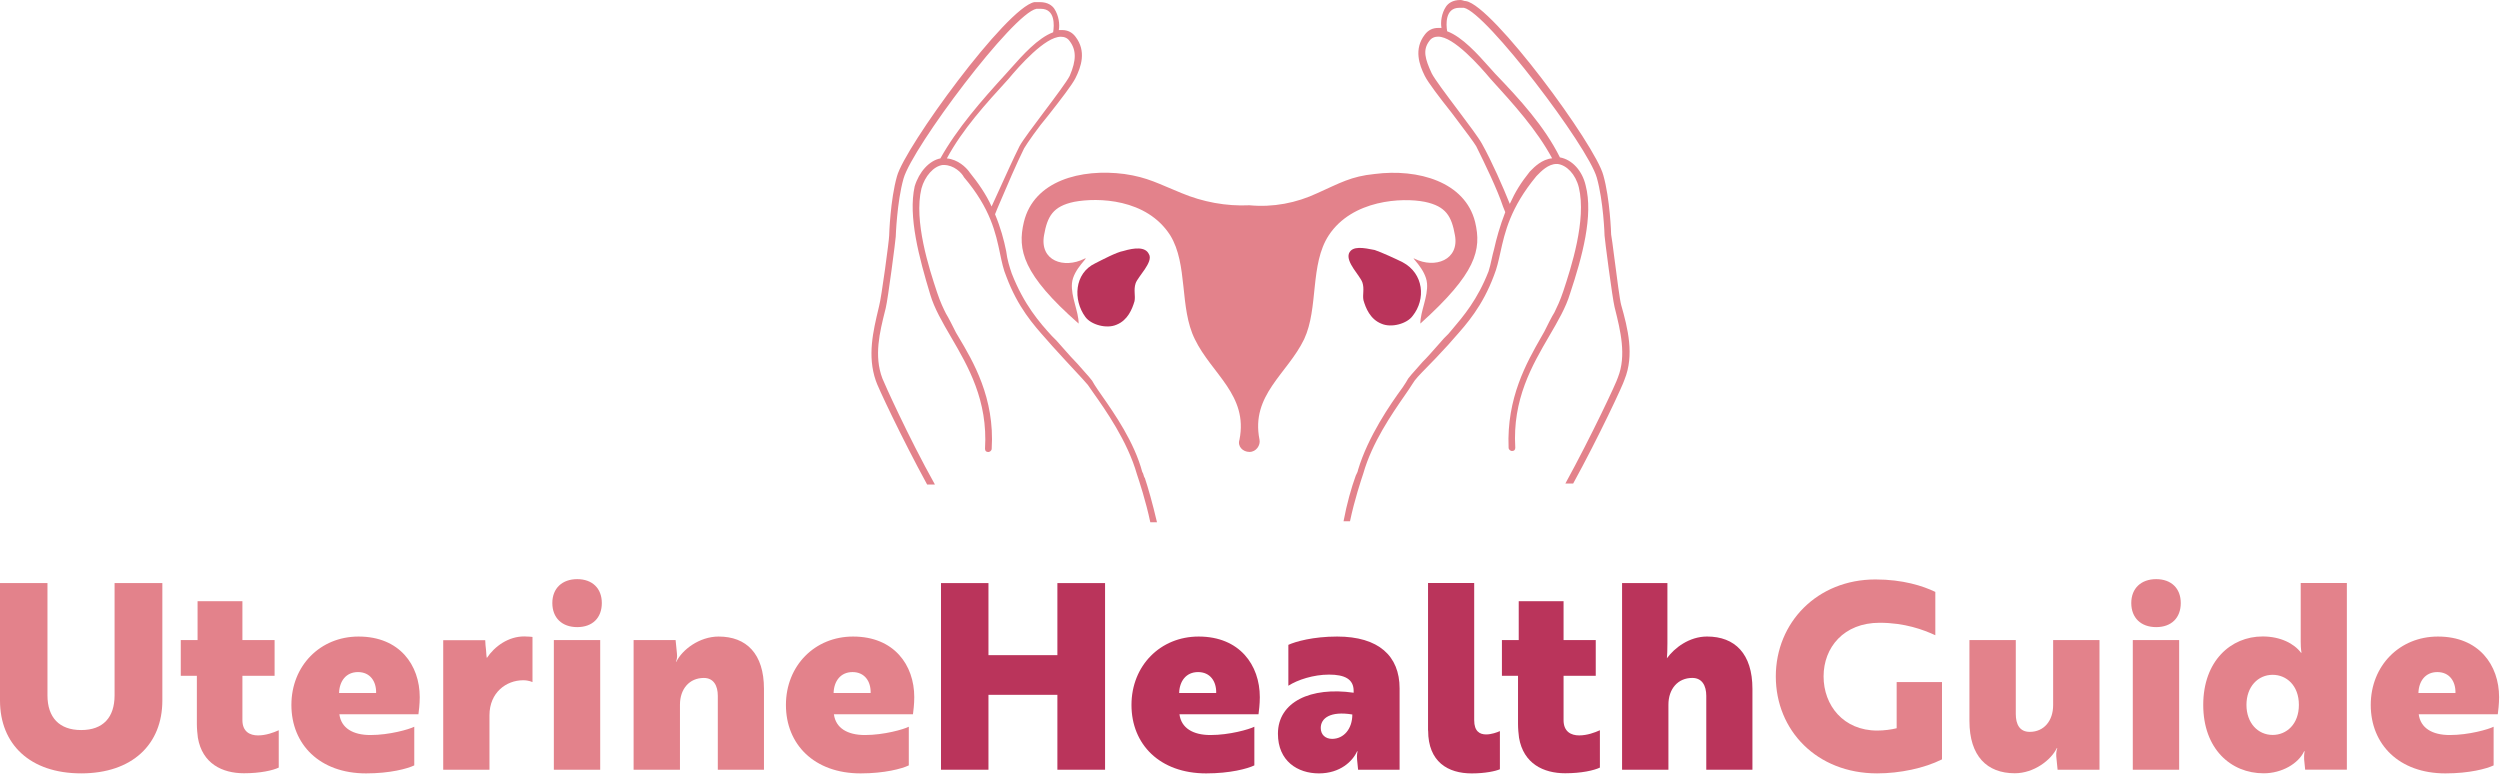 <svg width="247" height="77" viewBox="0 0 247 77" fill="none" xmlns="http://www.w3.org/2000/svg">
<g id="UHG_logo_rgb">
<path id="Path" d="M113.52 25.129C113.19 24.359 112.09 24.469 110.98 24.799C110.32 24.909 108.88 25.679 108.22 26.009C106.12 26.999 106.01 29.649 107.23 31.309C107.78 32.079 109.33 32.519 110.32 32.079C111.42 31.639 111.86 30.539 112.09 29.759C112.2 29.209 111.98 28.659 112.2 27.989C112.42 27.329 113.97 25.889 113.52 25.119V25.119V25.129Z" fill="#BA345B"/>
<path id="Path_2" d="M134.6 27.89C134.82 28.55 134.6 29.1 134.71 29.66C134.93 30.43 135.37 31.54 136.48 31.98C137.47 32.42 139.02 31.98 139.57 31.21C140.89 29.56 140.67 27.02 138.58 25.91C137.92 25.58 136.48 24.92 135.82 24.7C134.72 24.48 133.61 24.26 133.28 25.03C132.95 25.91 134.38 27.24 134.6 27.9V27.9V27.89Z" fill="#BA345B"/>
<path id="Path_3" d="M130.18 19.071C132.39 18.081 133.49 17.421 135.81 17.191C140.11 16.641 144.75 17.961 145.74 21.931C146.4 24.691 145.85 27.001 140.33 31.971C140.33 30.761 141.1 29.321 140.99 28.001C140.88 26.571 139.22 25.241 139.78 25.571C141.77 26.561 144.19 25.681 143.75 23.251C143.42 21.371 142.87 20.381 140.77 19.941C138.56 19.501 133.6 19.721 131.28 23.251C129.4 26.121 130.29 30.421 128.85 33.511C127.2 36.931 123.55 39.031 124.44 43.441C124.55 43.991 124.11 44.651 123.45 44.651C122.79 44.651 122.24 44.101 122.46 43.441C123.34 39.031 119.7 36.931 118.05 33.511C116.51 30.421 117.39 26.121 115.62 23.251C113.3 19.611 108.45 19.501 106.13 19.941C104.03 20.381 103.48 21.371 103.15 23.251C102.71 25.791 105.14 26.561 107.12 25.571C107.78 25.241 106.02 26.561 105.91 28.001C105.8 29.321 106.57 30.761 106.57 31.971C101.05 27.121 100.5 24.691 101.16 21.931C102.15 17.851 106.79 16.631 111.09 17.191C113.41 17.521 114.51 18.181 116.72 19.071C118.82 19.951 121.13 20.391 123.45 20.281C125.77 20.501 128.08 20.061 130.18 19.071V19.071Z" fill="#E3828B"/>
<path id="Shape" fill-rule="evenodd" clip-rule="evenodd" d="M132.72 51.5H132.742L132.74 51.51L132.72 51.5ZM132.742 51.5C133.072 49.744 133.511 48.198 133.95 46.99C134.06 46.77 134.17 46.55 134.17 46.44C135.16 43.13 137.37 39.93 138.58 38.28L138.58 38.28C138.8 37.95 139.02 37.62 139.13 37.4C139.325 37.14 139.558 36.88 139.852 36.552C140.056 36.325 140.29 36.065 140.56 35.75C140.976 35.341 141.448 34.805 142.025 34.149L142.025 34.149L142.025 34.149C142.224 33.923 142.435 33.684 142.66 33.43L143.1 32.99C143.213 32.855 143.329 32.719 143.447 32.58C144.597 31.229 145.973 29.611 147.07 26.81C147.19 26.444 147.277 26.049 147.367 25.64C147.443 25.3 147.52 24.95 147.62 24.6C147.84 23.61 148.17 22.39 148.72 20.96L148.5 20.41C147.95 18.75 146.73 16.22 145.85 14.45C145.59 14.018 144.849 13.035 144.062 11.993L144.062 11.992C143.848 11.709 143.631 11.422 143.42 11.14C142.2 9.6 141.1 8.16 140.77 7.5C140.22 6.4 139.67 4.85 140.77 3.42C141.1 2.98 141.54 2.76 142.09 2.76H142.42C142.31 2.2 142.42 1.32 142.86 0.66C143.08 0.33 143.52 0 144.29 0C144.4 0 144.482 0.028 144.565 0.055C144.647 0.083 144.73 0.11 144.84 0.11C147.49 0.55 157.64 14.34 158.41 17.32C159.07 19.64 159.18 23.06 159.18 23.17C159.224 23.346 159.355 24.366 159.511 25.577L159.512 25.577C159.747 27.401 160.038 29.657 160.17 30.12C160.83 32.44 161.49 35.08 160.5 37.51C160.39 37.95 157.97 43.14 155.43 47.77H154.66C157.2 43.14 159.74 37.73 159.85 37.29C160.712 35.125 160.096 32.653 159.554 30.475L159.554 30.475L159.52 30.34C159.3 29.46 158.53 23.5 158.53 23.28C158.53 23.17 158.42 19.86 157.76 17.54C156.88 14.45 146.84 1.21 144.63 0.77H144.19C142.76 0.77 142.87 2.43 142.98 3.09C144.484 3.654 145.996 5.351 147.159 6.656C147.357 6.878 147.544 7.088 147.72 7.28C150.15 9.81 152.58 12.46 154.12 15.55C155.34 15.77 156.33 16.88 156.66 18.31C157.44 21.29 156.33 25.37 155.12 29.01C154.713 30.372 153.926 31.721 153.074 33.181C151.374 36.096 149.417 39.453 149.71 44.23C149.71 44.45 149.6 44.56 149.38 44.56C149.27 44.56 149.05 44.45 149.05 44.23C148.845 39.311 150.837 35.819 152.267 33.311L152.267 33.311C152.375 33.122 152.48 32.938 152.58 32.76C152.8 32.31 153.35 31.21 153.57 30.88L153.599 30.821C153.818 30.373 154.134 29.728 154.45 28.78C155.22 26.46 156.76 21.72 155.99 18.52C155.66 17.19 154.77 16.31 153.89 16.2H153.78C152.969 16.2 152.258 16.93 151.889 17.309C151.866 17.332 151.845 17.354 151.826 17.374C151.813 17.387 151.801 17.399 151.79 17.41C149.212 20.533 148.681 22.939 148.238 24.94C148.056 25.765 147.889 26.521 147.6 27.23C146.469 30.255 144.927 31.987 143.678 33.39L143.678 33.39C143.469 33.624 143.269 33.85 143.08 34.07C142.183 35.061 141.489 35.769 140.953 36.315L140.953 36.315C140.235 37.048 139.802 37.489 139.55 37.93C139.362 38.238 139.082 38.642 138.749 39.124L138.749 39.124C137.523 40.895 135.565 43.726 134.7 46.76C134.48 47.42 133.82 49.4 133.38 51.5H132.742ZM112.98 46.92C113.005 47.007 113.032 47.103 113.08 47.2L113.1 47.19C113.43 48.18 113.87 49.72 114.31 51.6H113.65C113.21 49.51 112.55 47.52 112.33 46.86C111.398 43.582 109.197 40.47 108.01 38.792C107.796 38.489 107.615 38.232 107.48 38.03C107.199 37.693 106.831 37.298 106.259 36.682L106.259 36.682C105.711 36.094 104.976 35.304 103.95 34.17C103.761 33.95 103.561 33.724 103.352 33.49L103.352 33.49C102.103 32.087 100.561 30.355 99.43 27.33C99.136 26.641 98.978 25.884 98.802 25.044C98.387 23.058 97.876 20.61 95.24 17.51C95.02 17.07 94.24 16.3 93.25 16.3H93.14C92.25 16.41 91.37 17.41 91.04 18.62C90.26 21.82 91.81 26.56 92.58 28.88C92.91 29.88 93.24 30.54 93.46 30.98C93.68 31.32 94.23 32.419 94.45 32.86L94.45 32.86L94.45 32.86C94.526 32.989 94.606 33.123 94.687 33.26C96.132 35.685 98.292 39.313 97.98 44.33C97.98 44.55 97.76 44.66 97.65 44.66C97.43 44.66 97.32 44.55 97.32 44.33C97.613 39.56 95.657 36.206 93.958 33.294C93.104 31.829 92.315 30.476 91.91 29.11C90.81 25.47 89.71 21.39 90.37 18.41C90.81 16.97 91.81 15.87 92.91 15.65C94.57 12.68 96.99 9.92 99.31 7.38C99.489 7.184 99.681 6.969 99.882 6.742L99.882 6.742C101.042 5.439 102.542 3.752 104.05 3.19C104.16 2.52 104.27 0.87 102.84 0.87H102.4C100.08 1.31 90.15 14.55 89.27 17.64C88.61 19.96 88.5 23.38 88.5 23.38C88.5 23.6 87.73 29.56 87.51 30.44L87.449 30.683C86.914 32.827 86.332 35.155 87.18 37.39C87.3 37.72 89.72 43.13 92.37 47.87H91.6C89.07 43.24 86.64 38.05 86.53 37.61C85.683 35.165 86.263 32.73 86.798 30.482L86.86 30.22C87.08 29.45 87.85 23.71 87.85 23.27C87.85 23.16 87.96 19.74 88.62 17.42C89.39 14.55 99.43 0.76 102.19 0.21H102.74C103.51 0.21 103.95 0.54 104.17 0.87C104.61 1.54 104.72 2.42 104.61 2.97H104.94C105.49 2.97 105.93 3.19 106.26 3.63C107.36 5.06 106.81 6.61 106.26 7.71C105.93 8.37 104.82 9.81 103.61 11.35C102.5 12.67 101.51 14.11 101.18 14.66C100.422 16.185 99.493 18.362 98.829 19.921L98.828 19.922L98.827 19.925C98.721 20.174 98.621 20.408 98.53 20.62L98.31 21.17C98.86 22.49 99.19 23.71 99.41 24.81C99.52 25.7 99.74 26.36 99.96 27.02C101.17 30.11 102.72 31.88 103.93 33.2L104.37 33.64C104.584 33.881 104.785 34.108 104.975 34.323C105.572 34.998 106.052 35.542 106.47 35.96C106.74 36.275 106.973 36.535 107.177 36.762C107.472 37.09 107.705 37.35 107.9 37.61C108.01 37.83 108.23 38.16 108.45 38.49C108.574 38.67 108.709 38.864 108.853 39.071C110.119 40.885 112.07 43.679 112.86 46.65C112.922 46.712 112.949 46.808 112.98 46.92ZM93.55 15.65C94.66 15.76 95.43 16.53 95.76 16.97V16.98C96.65 18.08 97.42 19.19 97.97 20.4C98.218 19.866 98.501 19.241 98.8 18.581L98.8 18.58L98.8 18.58C99.431 17.19 100.133 15.64 100.73 14.44C101.051 13.851 102.106 12.448 103.166 11.037C104.283 9.55 105.408 8.054 105.69 7.49C106.35 5.95 106.35 4.95 105.69 4.07C105.47 3.74 105.14 3.63 104.81 3.63C103.26 3.63 100.72 6.5 99.62 7.82L99.617 7.823L99.617 7.823C97.408 10.242 95.089 12.781 93.55 15.65ZM146.41 14.19C147.4 15.96 148.51 18.5 149.17 20.15V20.14C149.72 18.93 150.26 18.06 151.14 16.96C151.165 16.935 151.193 16.906 151.223 16.875C151.591 16.5 152.334 15.742 153.35 15.64C151.813 12.794 149.529 10.283 147.336 7.871L147.28 7.81C146.17 6.49 143.63 3.62 142.09 3.62C141.76 3.62 141.43 3.73 141.21 4.06C140.55 4.94 140.79 5.81 141.45 7.24C141.732 7.804 142.856 9.3 143.974 10.787C145.034 12.198 146.088 13.601 146.41 14.19Z" fill="#E3828B"/>
<path id="Path_4" d="M16.03 57.609H11.32V68.699C11.32 70.879 10.19 72.129 8.02 72.129C5.85 72.129 4.69 70.879 4.69 68.699V57.609H0V69.209C0 73.539 2.97 76.409 8.02 76.409C13.07 76.409 16.04 73.539 16.04 69.209V57.609L16.03 57.609Z" fill="#E3828B"/>
<path id="Path_5" d="M17.86 63.238V66.768H19.45V71.528C19.45 72.018 19.5 72.478 19.55 72.888C19.99 75.448 21.96 76.398 24.11 76.398C25.72 76.398 26.95 76.118 27.54 75.838V72.148C27.03 72.378 26.28 72.658 25.49 72.658C24.7 72.658 23.95 72.298 23.95 71.148V66.768H27.13V63.238H23.95V59.398H19.52V63.238H17.86V63.238Z" fill="#E3828B"/>
<path id="Shape_2" fill-rule="evenodd" clip-rule="evenodd" d="M28.79 69.651C28.79 65.761 31.65 62.891 35.42 62.891H35.43C39.47 62.891 41.47 65.701 41.47 68.881C41.47 69.583 41.38 70.267 41.345 70.532C41.343 70.546 41.342 70.559 41.34 70.571H33.53C33.71 71.931 34.86 72.621 36.6 72.621C38.47 72.621 40.42 72.061 40.93 71.801V75.621C40.24 75.951 38.53 76.411 36.17 76.411C31.58 76.411 28.79 73.541 28.79 69.651ZM33.5 68.471H37.16C37.19 67.321 36.57 66.401 35.37 66.401C34.17 66.401 33.53 67.321 33.5 68.471Z" fill="#E3828B"/>
<path id="Path_6" d="M43.8 76.049H48.36V70.669C48.36 68.419 50.02 67.209 51.69 67.209C52.25 67.209 52.59 67.389 52.61 67.389V62.929C52.61 62.929 52.2 62.879 51.79 62.879C50.23 62.879 48.87 63.849 48.1 65.009C48.05 64.809 48.05 64.549 48.02 64.219C47.99 63.909 47.94 63.579 47.94 63.249H43.79V76.059L43.8 76.049Z" fill="#E3828B"/>
<path id="Shape_3" fill-rule="evenodd" clip-rule="evenodd" d="M57.03 61.959C55.52 61.959 54.57 61.039 54.57 59.579C54.57 58.119 55.55 57.219 57.03 57.219C58.51 57.219 59.46 58.119 59.46 59.579C59.46 61.039 58.54 61.959 57.03 61.959ZM54.72 76.049V63.239H59.3V76.049H54.72Z" fill="#E3828B"/>
<path id="Path_7" d="M62.6 63.241V76.051H67.18V69.621C67.18 68.081 68.1 66.981 69.54 66.981C70.51 66.981 70.92 67.751 70.92 68.751V76.051H75.48V68.061C75.48 64.581 73.74 62.891 71 62.891C69.1 62.891 67.39 64.201 66.83 65.371H66.78C66.86 65.221 66.93 64.931 66.88 64.551L66.75 63.241H62.6V63.241Z" fill="#E3828B"/>
<path id="Shape_4" fill-rule="evenodd" clip-rule="evenodd" d="M77.65 69.651C77.65 65.761 80.51 62.891 84.28 62.891H84.29C88.33 62.891 90.33 65.701 90.33 68.881C90.33 69.583 90.24 70.267 90.205 70.532C90.203 70.546 90.201 70.559 90.2 70.571H82.39C82.57 71.931 83.72 72.621 85.46 72.621C87.33 72.621 89.28 72.061 89.79 71.801V75.621C89.1 75.951 87.39 76.411 85.03 76.411C80.44 76.411 77.65 73.541 77.65 69.651ZM82.36 68.471H86.02C86.05 67.321 85.43 66.401 84.23 66.401C83.03 66.401 82.39 67.321 82.36 68.471Z" fill="#E3828B"/>
<path id="Path_8" d="M109.18 76.049V57.609H104.47V64.729H97.66V57.609H92.97V76.049H97.66V68.649H104.47V76.049H109.18V76.049Z" fill="#BA345B"/>
<path id="Shape_5" fill-rule="evenodd" clip-rule="evenodd" d="M111.79 69.651C111.79 65.761 114.65 62.891 118.42 62.891H118.43C122.47 62.891 124.47 65.701 124.47 68.881C124.47 69.583 124.38 70.267 124.345 70.532C124.343 70.546 124.342 70.559 124.34 70.571H116.53C116.71 71.931 117.86 72.621 119.6 72.621C121.47 72.621 123.42 72.061 123.93 71.801V75.621C123.24 75.951 121.53 76.411 119.17 76.411C114.58 76.411 111.79 73.541 111.79 69.651ZM116.5 68.471H120.16C120.19 67.321 119.57 66.401 118.37 66.401C117.17 66.401 116.53 67.321 116.5 68.471Z" fill="#BA345B"/>
<path id="Shape_6" fill-rule="evenodd" clip-rule="evenodd" d="M131.31 66.651C129.77 66.651 128.21 67.161 127.29 67.751V63.711C128.01 63.381 129.75 62.891 132.11 62.891C136.21 62.891 138.28 64.811 138.28 68.011V76.051H134.18L134.08 75.051C134.03 74.561 134.13 74.231 134.13 74.231H134.08C133.64 75.211 132.41 76.411 130.31 76.411C128.21 76.411 126.26 75.201 126.26 72.491C126.26 69.341 129.51 67.831 133.74 68.441V68.261C133.74 67.091 132.85 66.651 131.31 66.651ZM131.615 73.001C131.617 73.001 131.618 73.001 131.62 73.001H131.61C131.612 73.001 131.614 73.001 131.615 73.001ZM130.49 71.921C130.49 72.589 130.948 72.999 131.615 73.001C132.763 72.998 133.61 72.018 133.61 70.591C131.41 70.231 130.49 70.971 130.49 71.921Z" fill="#BA345B"/>
<path id="Path_9" d="M141.1 72.182C141.1 75.282 143.07 76.412 145.4 76.412C146.76 76.412 147.78 76.182 148.19 76.002V72.232C147.91 72.362 147.34 72.562 146.83 72.562C146.19 72.562 145.65 72.252 145.65 71.152V57.602H141.09V72.172L141.1 72.182Z" fill="#BA345B"/>
<path id="Path_10" d="M148.39 63.238V66.768H149.98V71.528C149.98 72.018 150.03 72.478 150.08 72.888C150.52 75.448 152.49 76.398 154.64 76.398C156.25 76.398 157.48 76.118 158.07 75.838V72.148C157.56 72.378 156.81 72.658 156.02 72.658C155.23 72.658 154.48 72.298 154.48 71.148V66.768H157.66V63.238H154.48V59.398H150.05V63.238H148.39V63.238Z" fill="#BA345B"/>
<path id="Path_11" d="M160.26 57.609V76.049H164.84V69.619C164.84 68.079 165.76 66.979 167.2 66.979C168.17 66.979 168.58 67.749 168.58 68.749V76.049H173.14V68.059C173.14 64.579 171.4 62.889 168.66 62.889C166.89 62.889 165.43 64.019 164.69 65.039C164.72 64.779 164.74 64.169 164.74 63.579V57.609H160.26L160.26 57.609Z" fill="#BA345B"/>
<path id="Path_12" d="M191.87 75.02V67.39H187.39V71.95C186.88 72.08 186.14 72.18 185.47 72.18C182.14 72.18 180.17 69.7 180.17 66.83C180.17 63.96 182.17 61.53 185.7 61.53C188.21 61.53 190.03 62.22 191.21 62.76V58.48C189.98 57.89 188.01 57.25 185.29 57.25C179.55 57.25 175.45 61.5 175.45 66.83C175.45 72.16 179.5 76.41 185.46 76.41C187.71 76.41 190.12 75.9 191.86 75.03L191.87 75.02Z" fill="#E3828B"/>
<path id="Path_13" d="M207.43 76.048V63.238H202.85V69.668C202.85 71.208 201.95 72.308 200.54 72.308C199.54 72.308 199.16 71.568 199.16 70.538V63.238H194.58V71.228C194.58 74.708 196.32 76.398 199.06 76.398C200.96 76.398 202.65 75.088 203.21 73.918H203.26C203.21 74.068 203.13 74.358 203.16 74.738L203.29 76.048H207.44H207.43Z" fill="#E3828B"/>
<path id="Shape_7" fill-rule="evenodd" clip-rule="evenodd" d="M213.03 61.959C211.52 61.959 210.57 61.039 210.57 59.579C210.57 58.119 211.55 57.219 213.03 57.219C214.51 57.219 215.46 58.119 215.46 59.579C215.46 61.039 214.54 61.959 213.03 61.959ZM210.72 76.049V63.239H215.3V76.049H210.72Z" fill="#E3828B"/>
<path id="Shape_8" fill-rule="evenodd" clip-rule="evenodd" d="M227.31 57.602H231.87V76.042H227.75L227.65 75.042C227.62 74.552 227.7 74.222 227.7 74.222H227.65C227.08 75.452 225.44 76.402 223.65 76.402C220.39 76.402 217.68 73.972 217.68 69.642C217.68 65.312 220.4 62.882 223.55 62.882C225.32 62.882 226.67 63.592 227.34 64.492H227.39C227.39 64.492 227.31 64.152 227.31 63.412V57.602ZM227.13 69.642C227.13 67.722 225.9 66.672 224.54 66.672C223.08 66.672 221.95 67.852 221.95 69.642C221.95 71.432 223.08 72.612 224.54 72.612C225.9 72.612 227.13 71.562 227.13 69.642Z" fill="#E3828B"/>
<path id="Shape_9" fill-rule="evenodd" clip-rule="evenodd" d="M234.23 69.651C234.23 65.761 237.09 62.891 240.86 62.891H240.87C244.91 62.891 246.91 65.701 246.91 68.881C246.91 69.583 246.82 70.267 246.785 70.532C246.783 70.546 246.782 70.559 246.78 70.571H238.97C239.15 71.931 240.3 72.621 242.04 72.621C243.91 72.621 245.86 72.061 246.37 71.801V75.621C245.68 75.951 243.97 76.411 241.61 76.411C237.02 76.411 234.23 73.541 234.23 69.651ZM238.94 68.471H242.6C242.63 67.321 242.01 66.401 240.81 66.401C239.61 66.401 238.97 67.321 238.94 68.471Z" fill="#E3828B"/>
</g>
</svg>
